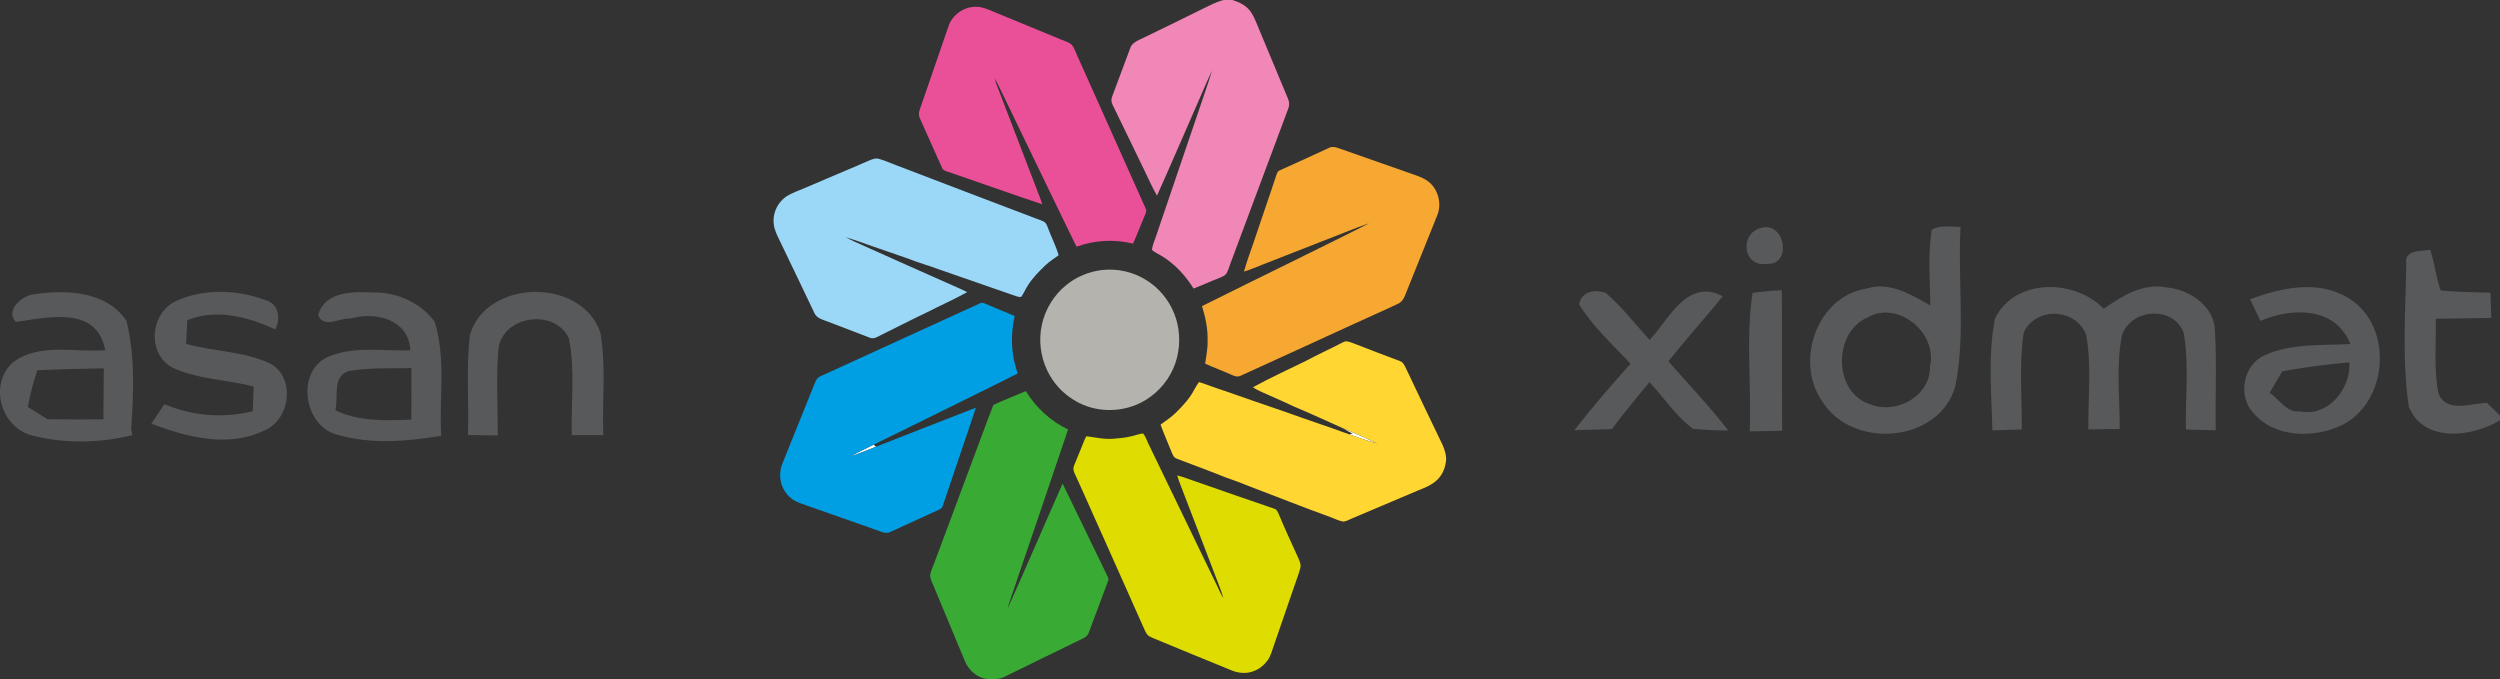 <svg width="173" height="47" viewBox="0 0 173 47" fill="none" xmlns="http://www.w3.org/2000/svg">
<rect x="0" y="0" width="173" height="47" fill="#333333" stroke="none"/>
<g clip-path="url(#clip0_70_115)">
<path fill-rule="evenodd" clip-rule="evenodd" d="M122.004 15.739C123.585 15.478 123.971 18.373 122.27 18.257C120.539 18.53 120.343 16 122.004 15.739ZM133.675 15.896C134.292 15.547 135.001 15.698 135.67 15.704C135.463 19.366 136.028 23.103 135.313 26.718C134.199 30.652 128.229 31.122 126.135 27.826C124.145 25.076 125.719 20.486 129.175 19.969C130.761 19.459 132.25 20.393 133.582 21.136C133.553 19.395 133.403 17.631 133.675 15.896ZM129.233 21.965C126.804 23.021 126.867 27.229 129.469 27.994C131.28 28.691 133.594 27.385 133.559 25.343C134.084 23.01 131.327 20.764 129.233 21.965ZM166.516 18.263C166.326 17.282 167.572 17.387 168.172 17.288C168.472 18.205 168.575 19.18 168.893 20.097C170.035 20.219 171.189 20.213 172.337 20.259C172.348 20.695 172.383 21.565 172.4 22C171.114 22.023 169.833 22.041 168.558 22.058C168.587 23.787 168.402 25.552 168.748 27.258C169.343 28.592 170.992 27.913 172.094 27.873C172.319 28.093 172.775 28.54 173 28.76V29.085C171.067 30.252 167.704 30.681 166.689 28.134C166.21 24.878 166.458 21.542 166.516 18.263ZM109.273 21.06C109.452 20.149 110.328 20.027 111.096 20.248C112.232 21.217 113.149 22.424 114.153 23.526C115.515 22.058 116.772 19.215 119.218 20.503C117.984 22.018 116.668 23.468 115.457 25.006C116.847 26.59 118.301 28.116 119.593 29.788C118.78 29.788 117.972 29.753 117.164 29.677C115.97 28.813 115.151 27.513 114.147 26.445C113.247 27.507 112.376 28.586 111.54 29.695C110.675 29.724 109.809 29.747 108.944 29.77C110.178 28.192 111.488 26.666 112.832 25.174C111.603 23.846 110.23 22.615 109.273 21.06ZM138.053 22.041C139.42 19.232 143.568 19.285 145.581 21.368C146.845 20.48 148.298 19.569 149.925 19.888C151.506 20.039 153.259 21.176 153.277 22.929C153.404 25.209 153.288 27.495 153.329 29.776C152.636 29.759 151.95 29.741 151.263 29.724C151.217 27.478 151.506 25.203 151.102 22.981C150.323 21.13 147.45 21.356 146.839 23.213C146.418 25.337 146.7 27.53 146.683 29.683C145.956 29.695 145.235 29.706 144.514 29.718C144.491 27.548 144.745 25.343 144.37 23.19C143.683 21.327 140.909 21.182 140.043 23.004C139.703 25.221 139.928 27.484 139.905 29.718C139.224 29.741 138.549 29.759 137.874 29.782C137.811 27.205 137.551 24.588 138.053 22.041ZM155.705 20.712C157.903 19.894 160.482 19.325 162.599 20.683C165.628 22.621 165.27 27.78 162.103 29.399C160.165 30.35 157.367 30.321 155.901 28.54C154.828 27.35 155.25 25.198 156.744 24.571C158.59 23.747 160.672 23.915 162.645 23.805C161.618 21.217 158.607 21.263 156.421 22.203C156.178 21.704 155.942 21.205 155.705 20.712ZM157.938 25.691C157.719 26.056 157.28 26.799 157.061 27.171C157.724 27.635 158.232 28.569 159.161 28.47C161.122 28.853 162.674 26.927 162.582 25.07C161.024 25.215 159.478 25.412 157.938 25.691ZM1.109 22.279C0.324 21.507 1.501 20.474 2.274 20.381C4.501 20.016 7.345 20.12 8.747 22.192C8.551 24.704 8.291 27.287 9.076 29.735L9.162 30.113C6.82 30.037 4.478 30.142 2.136 30.113C0.042 29.509 -0.772 26.579 0.884 25.087C2.707 23.695 5.176 24.402 7.281 24.234C6.716 21.136 3.324 21.96 1.109 22.279ZM2.586 25.615C2.303 26.445 2.078 27.298 1.928 28.163C2.268 28.378 2.943 28.801 3.284 29.01C4.576 29.033 5.862 29.027 7.155 29.016C7.166 27.838 7.172 26.66 7.183 25.488C5.649 25.511 4.12 25.557 2.586 25.615ZM12.185 20.834C14.094 19.946 16.419 20.045 18.369 20.764C19.303 21.031 19.425 22.023 19.055 22.795C17.14 21.925 15.006 21.339 12.958 22.157C12.929 22.702 12.9 23.254 12.877 23.799C14.764 24.321 16.794 24.298 18.6 25.11C20.492 26.021 20.123 29.051 18.282 29.793C15.796 31 12.918 30.252 10.472 29.317C10.772 28.871 11.077 28.418 11.377 27.971C13.321 28.784 15.45 28.963 17.492 28.459C17.515 27.89 17.532 27.321 17.556 26.753C15.687 26.248 13.656 26.265 11.896 25.418C10.137 24.426 10.414 21.646 12.185 20.834ZM22.015 21.785C22.517 20.114 24.49 20.184 25.891 20.236C27.507 20.236 29.099 20.944 30.074 22.256C30.172 24.814 30.126 27.379 30.114 29.944C27.887 30.008 25.661 30.13 23.428 30.107C20.959 29.555 20.405 25.528 22.863 24.629C24.616 23.944 26.561 24.31 28.395 24.24C28.28 22.07 25.978 21.553 24.236 22.047C23.503 21.971 22.39 22.789 22.015 21.785ZM23.203 28.389C24.847 29.184 26.688 29.103 28.464 29.039C28.464 27.855 28.464 26.666 28.47 25.476C27.011 25.499 25.534 25.424 24.086 25.685C22.978 26.079 23.434 27.513 23.203 28.389ZM32.514 23.184C33.645 19.285 40.273 19.186 41.548 23.027C41.957 25.36 41.652 27.757 41.75 30.113C41.202 30.113 40.111 30.107 39.569 30.107C39.506 27.878 39.811 25.61 39.367 23.416C38.415 21.35 34.885 21.797 34.498 24.066C34.314 26.079 34.452 28.11 34.447 30.136C33.754 30.124 33.068 30.113 32.381 30.101C32.456 27.797 32.254 25.476 32.514 23.184ZM121.277 20.265C121.947 20.172 122.622 20.114 123.302 20.085C123.325 23.329 123.302 26.567 123.325 29.811C122.575 29.828 121.831 29.84 121.081 29.851C121.208 26.666 120.799 23.422 121.277 20.265ZM8.747 22.192C9.364 24.652 9.237 27.223 9.076 29.735C8.291 27.287 8.551 24.704 8.747 22.192ZM30.074 22.256C30.881 24.814 30.38 27.53 30.529 30.159C28.182 30.542 25.753 30.762 23.428 30.107C25.661 30.13 27.887 30.008 30.114 29.944C30.126 27.379 30.172 24.814 30.074 22.256ZM9.162 30.113C6.82 30.037 4.478 30.142 2.136 30.113C4.437 30.716 6.86 30.675 9.162 30.113Z" fill="#58595B"/>
<path fill-rule="evenodd" clip-rule="evenodd" d="M58.799 31.614C59.341 31.31 59.902 31.042 60.46 30.768C60.513 30.816 60.565 30.864 60.616 30.913C60.013 31.153 59.412 31.4 58.799 31.614Z" fill="white"/>
<path fill-rule="evenodd" clip-rule="evenodd" d="M78.252 30.198C78.537 30.143 78.808 30.025 79.098 29.993C79.268 30.184 79.339 30.438 79.449 30.665C81.044 33.962 82.642 37.256 84.231 40.555C84.367 40.839 84.491 41.13 84.66 41.397C84.499 40.814 84.249 40.263 84.046 39.696C83.357 37.907 82.679 36.115 81.985 34.329C81.815 33.85 81.602 33.387 81.462 32.897C81.909 33.011 82.339 33.184 82.776 33.331C84.575 33.959 86.374 34.589 88.178 35.202C88.352 35.243 88.415 35.423 88.484 35.568C88.915 36.597 89.382 37.609 89.845 38.624C89.939 38.842 90.049 39.08 89.978 39.322C89.862 39.757 89.698 40.177 89.552 40.602C89.077 41.961 88.62 43.326 88.145 44.685C88.022 45.028 87.936 45.395 87.721 45.694C87.471 46.032 87.134 46.312 86.736 46.448C86.261 46.634 85.721 46.589 85.254 46.401C83.436 45.67 81.629 44.912 79.817 44.167C79.658 44.098 79.483 44.036 79.377 43.892C79.263 43.735 79.193 43.551 79.112 43.376C77.61 39.972 76.073 36.583 74.561 33.183C74.439 32.882 74.184 32.566 74.321 32.226C74.516 31.738 74.724 31.256 74.916 30.769C75.001 30.573 75.06 30.363 75.182 30.187C75.808 30.269 76.438 30.417 77.074 30.36C77.469 30.321 77.866 30.294 78.252 30.198Z" fill="#DFDC01"/>
<path fill-rule="evenodd" clip-rule="evenodd" d="M93.018 29.673C93.808 29.976 94.565 30.36 95.339 30.703C94.672 30.515 94.014 30.294 93.363 30.056C93.445 30.04 93.527 30.023 93.609 30.008C93.404 29.911 93.202 29.805 93.018 29.673Z" fill="white"/>
<path fill-rule="evenodd" clip-rule="evenodd" d="M68.743 28.02C69.481 27.679 70.242 27.384 70.989 27.063C71.682 28.213 72.709 29.141 73.909 29.723C72.637 33.52 71.333 37.306 70.049 41.098C69.942 41.442 69.808 41.778 69.722 42.129C71.016 39.252 72.249 36.347 73.533 33.465C74.583 35.62 75.62 37.781 76.668 39.936C76.716 40.021 76.716 40.12 76.677 40.21C76.238 41.391 75.794 42.571 75.353 43.752C75.25 44.105 74.866 44.208 74.577 44.356C72.883 45.175 71.197 46.012 69.507 46.836C69.208 46.996 68.866 47.008 68.537 46.997C67.766 47.019 67.063 46.465 66.777 45.761C66.01 43.941 65.263 42.111 64.496 40.29C64.42 40.11 64.333 39.916 64.381 39.717C64.447 39.442 64.571 39.186 64.665 38.921C65.532 36.584 66.411 34.251 67.28 31.914C67.773 30.618 68.236 29.309 68.743 28.02Z" fill="#39AA34"/>
<path fill-rule="evenodd" clip-rule="evenodd" d="M92.933 23.687C93.176 23.543 93.442 23.684 93.679 23.765C94.739 24.169 95.793 24.589 96.859 24.981C97.087 25.051 97.19 25.283 97.289 25.482C98.128 27.261 98.985 29.033 99.835 30.808C99.963 31.1 100.059 31.413 100.076 31.734C100.054 32.285 99.846 32.844 99.438 33.221C99.081 33.556 98.624 33.745 98.177 33.919C96.639 34.569 95.103 35.222 93.566 35.872C93.371 35.953 93.183 36.07 92.971 36.094C92.685 36.06 92.428 35.918 92.16 35.82C90.16 35.097 88.186 34.306 86.197 33.552C85.626 33.303 85.024 33.135 84.45 32.893C83.448 32.49 82.431 32.126 81.424 31.736C81.198 31.659 81.132 31.41 81.045 31.213C80.806 30.601 80.528 30.004 80.312 29.383C80.691 29.111 81.078 28.847 81.41 28.517C81.876 28.055 82.329 27.565 82.635 26.977C82.732 26.788 82.851 26.613 82.969 26.437C83.57 26.626 84.154 26.867 84.756 27.052C86.137 27.528 87.51 28.025 88.897 28.487C90.38 29.024 91.882 29.513 93.363 30.056C94.014 30.294 94.672 30.515 95.339 30.703C94.565 30.36 93.808 29.976 93.017 29.673C91.88 29.17 90.755 28.637 89.607 28.16C88.998 27.871 88.38 27.602 87.765 27.327C87.401 27.169 87.035 27.013 86.699 26.802C87.877 26.152 89.102 25.591 90.312 25.003C91.174 24.542 92.065 24.136 92.933 23.687Z" fill="#FFD632"/>
<path fill-rule="evenodd" clip-rule="evenodd" d="M67.82 20.988C67.946 20.91 68.085 20.974 68.207 21.025C68.871 21.317 69.545 21.587 70.215 21.866C69.917 23.178 69.965 24.577 70.425 25.845C68.279 26.928 66.114 27.971 63.965 29.046C62.794 29.615 61.634 30.205 60.46 30.768C59.903 31.042 59.341 31.31 58.799 31.614C59.412 31.4 60.013 31.153 60.617 30.913C62.921 30.012 65.222 29.103 67.53 28.213C66.786 30.477 65.995 32.725 65.243 34.986C65.214 35.124 65.11 35.217 64.983 35.266C63.861 35.779 62.736 36.288 61.617 36.806C61.428 36.907 61.209 36.882 61.017 36.807C59.159 36.146 57.295 35.504 55.437 34.846C55.051 34.712 54.682 34.495 54.431 34.164C53.977 33.606 53.865 32.801 54.121 32.131C54.876 30.257 55.634 28.385 56.385 26.51C56.46 26.324 56.561 26.125 56.756 26.047C60.443 24.359 64.135 22.68 67.82 20.988Z" fill="#009FE3"/>
<path fill-rule="evenodd" clip-rule="evenodd" d="M76.263 18.685C77.322 18.57 78.422 18.807 79.324 19.384C80.184 19.912 80.863 20.727 81.243 21.667C81.642 22.636 81.702 23.735 81.448 24.75C81.181 25.827 80.518 26.791 79.632 27.442C78.122 28.578 75.934 28.694 74.33 27.69C73.515 27.207 72.853 26.468 72.452 25.604C71.999 24.64 71.865 23.522 72.097 22.478C72.326 21.401 72.933 20.409 73.787 19.724C74.492 19.147 75.365 18.792 76.263 18.685Z" fill="#B4B3AE"/>
<path fill-rule="evenodd" clip-rule="evenodd" d="M60.134 11.113C60.35 11.026 60.585 10.921 60.821 10.992C61.227 11.103 61.609 11.286 62.005 11.429C65.255 12.667 68.5 13.917 71.754 15.146C71.939 15.217 72.135 15.27 72.302 15.383C72.428 15.492 72.469 15.664 72.535 15.813C72.763 16.435 73.077 17.024 73.257 17.663C72.941 17.889 72.61 18.101 72.327 18.371C71.89 18.796 71.452 19.231 71.128 19.753C70.954 20.009 70.847 20.306 70.659 20.551C70.44 20.564 70.237 20.465 70.034 20.398C68.33 19.799 66.624 19.208 64.917 18.62C64.259 18.37 63.577 18.191 62.924 17.926C62.091 17.64 61.262 17.343 60.428 17.062C59.79 16.837 59.156 16.601 58.505 16.414C58.931 16.635 59.368 16.834 59.807 17.024C61.699 17.869 63.589 18.72 65.485 19.558C65.964 19.784 66.461 19.97 66.931 20.216C66.034 20.715 65.091 21.127 64.179 21.596C63.007 22.153 61.855 22.75 60.691 23.322C60.527 23.41 60.336 23.441 60.163 23.36C59.202 22.984 58.235 22.619 57.27 22.251C56.934 22.122 56.518 22.03 56.357 21.663C55.579 20.019 54.786 18.382 54 16.742C53.812 16.347 53.592 15.951 53.543 15.508C53.465 14.873 53.713 14.215 54.179 13.785C54.506 13.476 54.938 13.325 55.344 13.152C55.967 12.906 56.575 12.623 57.195 12.368C58.171 11.94 59.161 11.546 60.134 11.113Z" fill="#9BD8F7"/>
<path fill-rule="evenodd" clip-rule="evenodd" d="M91.976 10.229C92.175 10.124 92.401 10.174 92.601 10.245C94.375 10.87 96.151 11.489 97.926 12.112C98.276 12.233 98.626 12.378 98.913 12.619C99.541 13.165 99.777 14.119 99.459 14.896C98.724 16.76 97.954 18.61 97.216 20.474C97.127 20.709 96.97 20.927 96.733 21.025C95.728 21.505 94.705 21.944 93.695 22.413C91.08 23.624 88.453 24.806 85.835 26.009C85.626 26.107 85.401 26.02 85.208 25.93C84.61 25.661 83.994 25.436 83.396 25.166C83.464 24.642 83.585 24.122 83.564 23.59C83.591 22.77 83.422 21.961 83.179 21.183C85.299 20.127 87.423 19.08 89.55 18.037C91.28 17.168 93.029 16.339 94.747 15.445C93.71 15.803 92.701 16.24 91.674 16.625C90.245 17.194 88.805 17.74 87.375 18.308C86.947 18.475 86.525 18.66 86.085 18.794C86.255 18.155 86.488 17.537 86.703 16.914C87.233 15.305 87.802 13.71 88.329 12.1C88.37 11.978 88.416 11.838 88.55 11.794C89.693 11.274 90.839 10.761 91.976 10.229Z" fill="#F7A832"/>
<path fill-rule="evenodd" clip-rule="evenodd" d="M65.647 1.785C65.936 0.968 66.79 0.413 67.645 0.475C68.067 0.494 68.452 0.687 68.836 0.845C70.377 1.479 71.918 2.112 73.457 2.75C73.7 2.859 73.979 2.918 74.176 3.109C74.351 3.333 74.431 3.616 74.554 3.87C76.075 7.265 77.589 10.661 79.112 14.054C79.185 14.232 79.291 14.402 79.324 14.594C79.3 14.731 79.239 14.857 79.188 14.985C78.921 15.608 78.687 16.244 78.406 16.86C77.119 16.538 75.742 16.619 74.494 17.071C73.769 15.611 73.074 14.134 72.359 12.669C71.275 10.425 70.188 8.183 69.107 5.937C69.021 5.76 68.932 5.583 68.827 5.417C68.881 5.639 68.963 5.853 69.046 6.065C70.034 8.627 71.007 11.194 71.996 13.756C72.041 13.882 72.082 14.008 72.121 14.136C69.912 13.401 67.721 12.609 65.516 11.86C65.374 11.82 65.231 11.749 65.183 11.596C64.683 10.473 64.18 9.351 63.675 8.23C63.577 8.036 63.558 7.807 63.641 7.604C64.315 5.666 64.972 3.722 65.647 1.785Z" fill="#EA5098"/>
<path fill-rule="evenodd" clip-rule="evenodd" d="M84.688 0H85.278C85.614 0.104 85.948 0.241 86.224 0.467C86.531 0.716 86.729 1.07 86.88 1.43C87.626 3.231 88.374 5.032 89.128 6.828C89.221 7.039 89.241 7.281 89.154 7.498C87.828 11.046 86.503 14.595 85.179 18.143C85.084 18.392 85.014 18.651 84.892 18.887C84.785 19.092 84.546 19.156 84.352 19.246C83.76 19.471 83.186 19.742 82.593 19.966C82.034 19.062 81.293 18.262 80.386 17.71C80.162 17.572 79.91 17.475 79.714 17.294C79.754 16.917 79.933 16.573 80.043 16.213C80.973 13.475 81.904 10.737 82.836 7.999C83.18 6.959 83.557 5.93 83.876 4.882C83.505 5.648 83.183 6.437 82.84 7.216C81.912 9.322 81.009 11.439 80.065 13.538C79.728 12.963 79.468 12.346 79.172 11.749C78.443 10.255 77.73 8.752 76.995 7.261C76.889 7.073 76.886 6.849 76.971 6.653C77.391 5.546 77.803 4.434 78.215 3.324C78.305 3.049 78.555 2.886 78.803 2.771C80.297 2.058 81.782 1.325 83.265 0.591C83.728 0.369 84.185 0.118 84.688 0Z" fill="#F187B7"/>
</g>
<defs>
<clipPath id="clip0_70_115">
<rect width="173" height="47" fill="white"/>
</clipPath>
</defs>
</svg>
